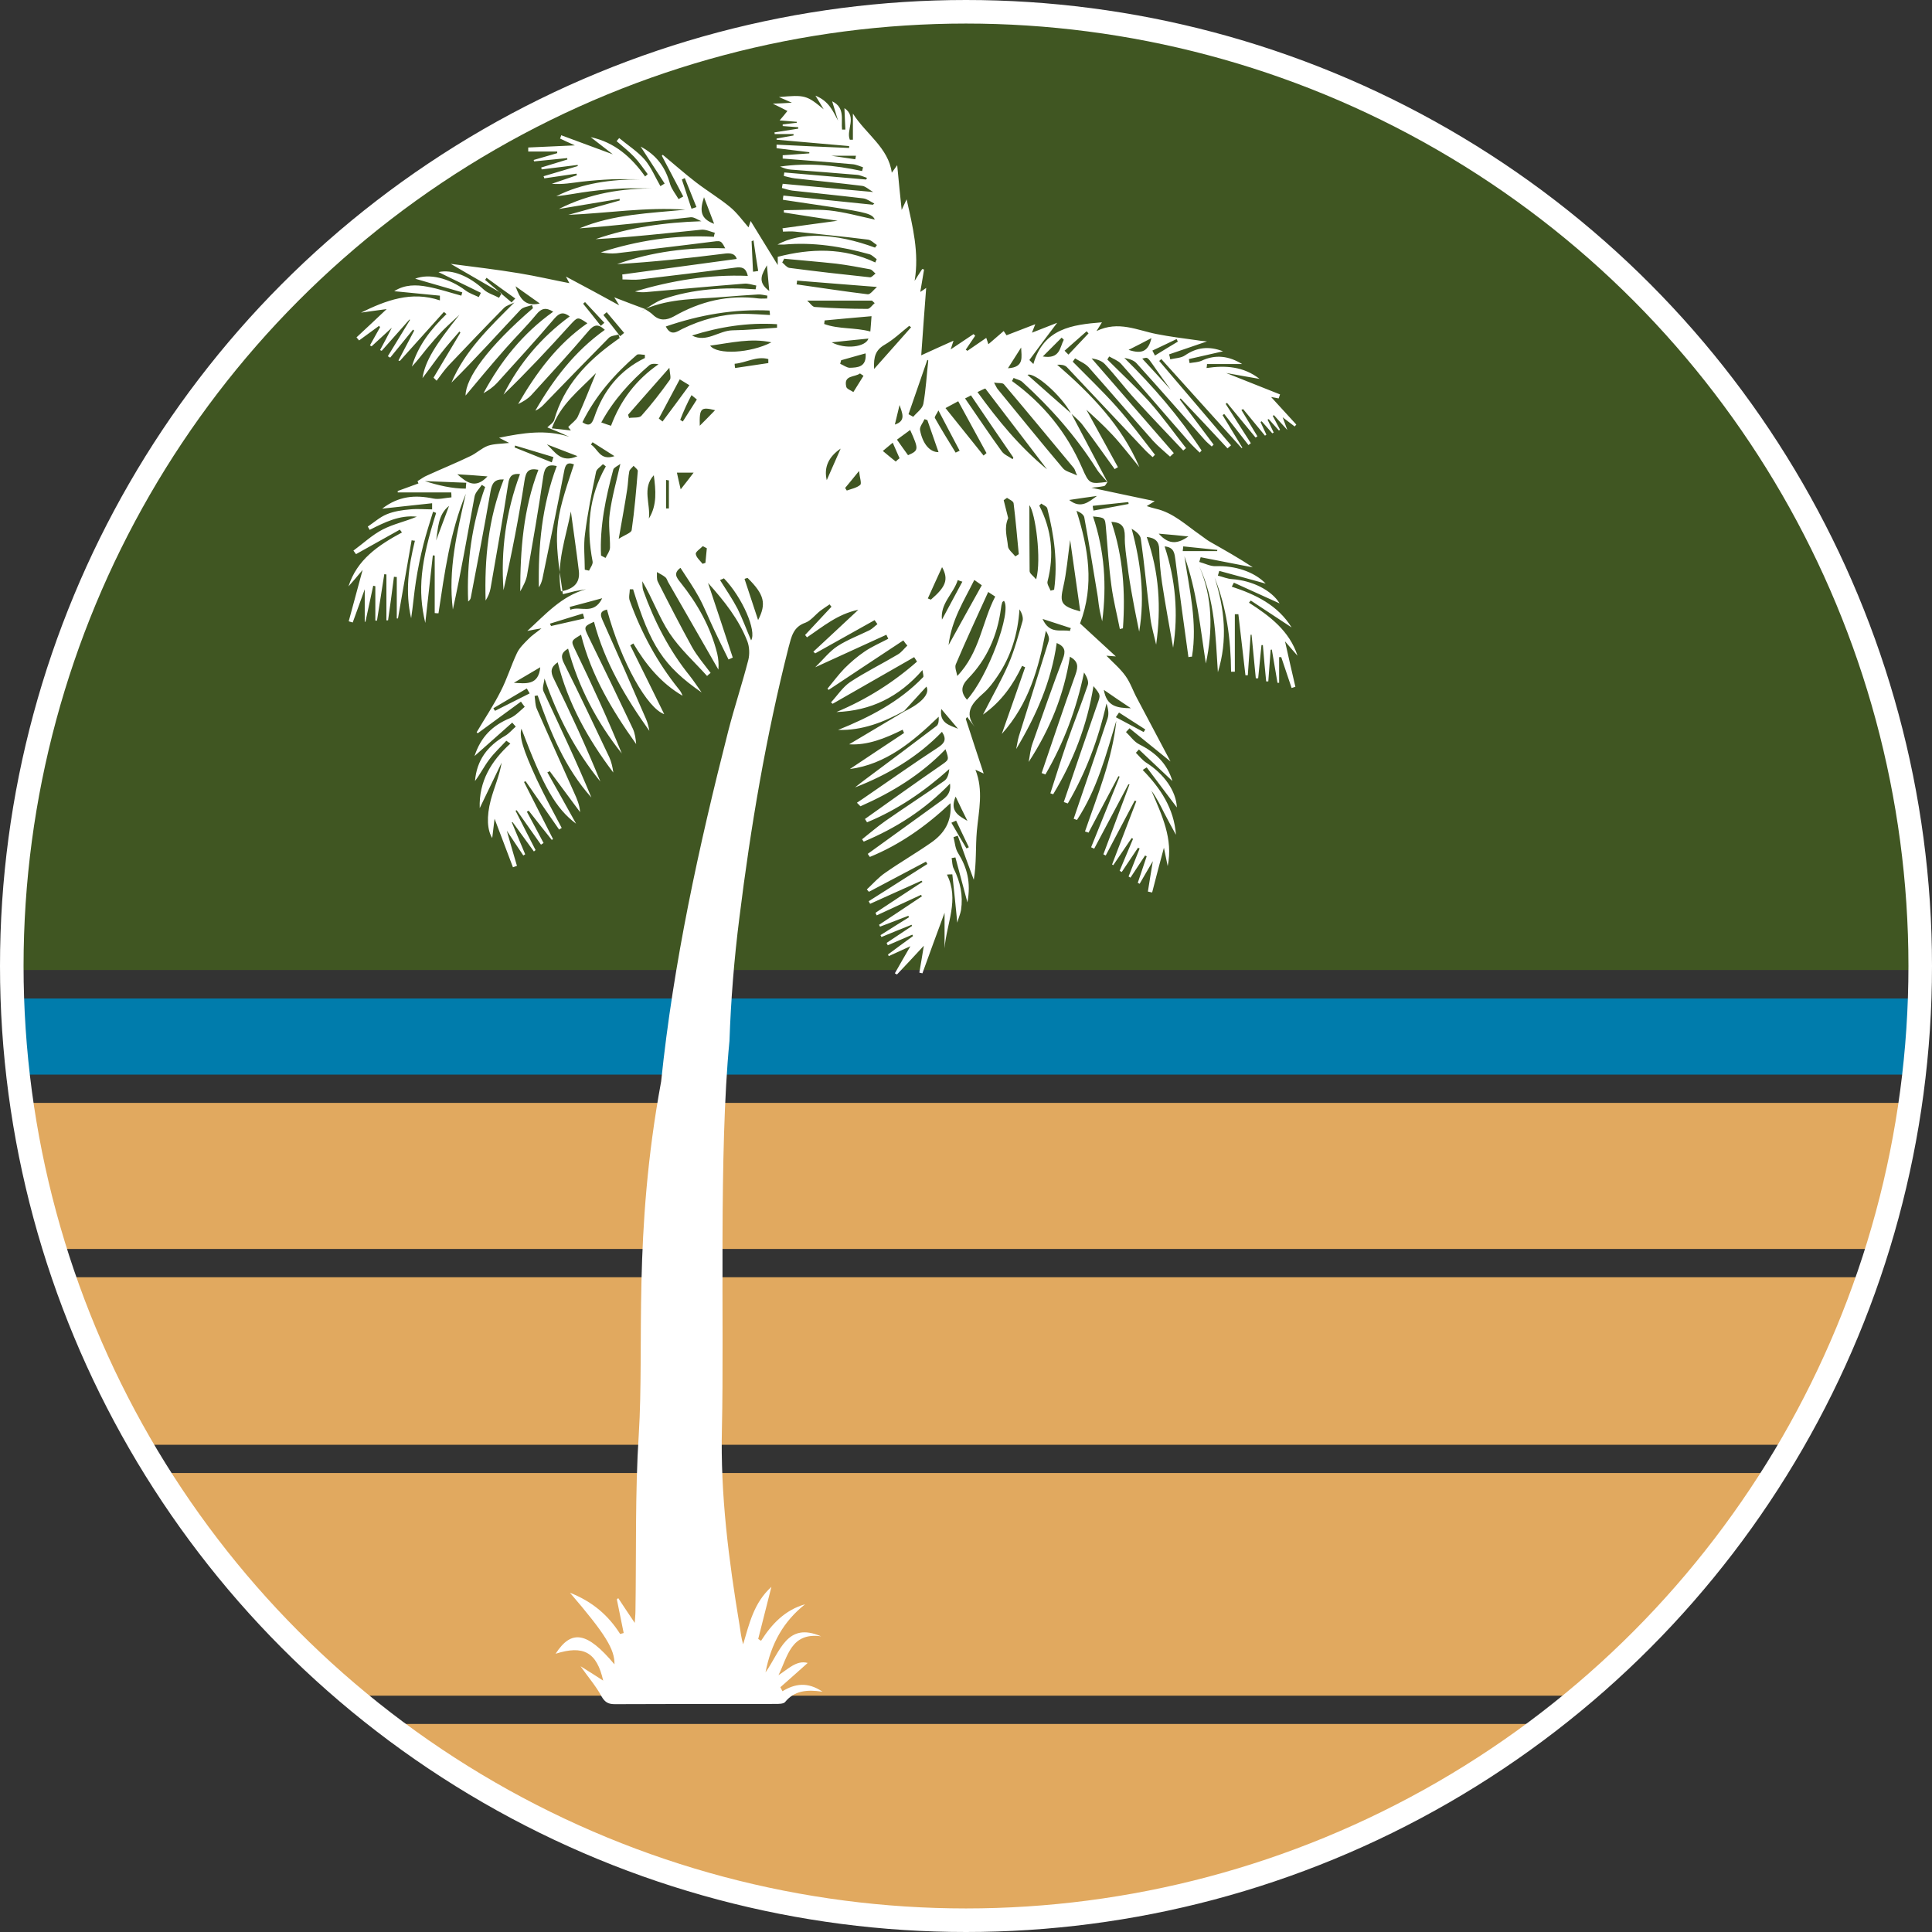<?xml version="1.0" encoding="UTF-8"?>
<svg id="Livello_2" data-name="Livello 2" xmlns="http://www.w3.org/2000/svg" viewBox="0 0 82 82">
  <rect x="0" y="0" width="82" height="82" fill="#333333" stroke="none"/>
  <defs>
    <style>
      .cls-1 {
        fill: none;
        stroke: #fff;
      }

      .cls-2 {
        fill: #405622;
      }

      .cls-2, .cls-3, .cls-4, .cls-5 {
        stroke-width: 0px;
      }

      .cls-3 {
        fill: #e1a95f;
      }

      .cls-4 {
        fill: #fff;
      }

      .cls-5 {
        fill: #007cac;
      }
    </style>
  </defs>
  <g id="Livello_1-2" data-name="Livello 1">
    <g>
      <g>
        <path class="cls-5" d="M1.21,45.61h79.87c.12-1.06.2-2.14.24-3.23H.97c.04,1.09.12,2.17.24,3.23Z"/>
        <path class="cls-3" d="M75.1,62.52H7.19c2.27,3.57,5.08,6.76,8.33,9.45h51.25c3.25-2.69,6.06-5.88,8.33-9.45Z"/>
        <path class="cls-3" d="M79.51,53.01c.63-2,1.1-4.08,1.41-6.2H1.36c.31,2.13.78,4.2,1.41,6.2h76.74Z"/>
        <path class="cls-2" d="M81.34,41.17c0-.06,0-.11,0-.17C81.34,18.8,63.34.8,41.14.8S.95,18.8.95,41c0,.06,0,.11,0,.17h80.39Z"/>
        <path class="cls-3" d="M75.83,61.32c1.32-2.24,2.42-4.62,3.29-7.11H3.17c.87,2.49,1.97,4.87,3.29,7.11h69.37Z"/>
        <path class="cls-3" d="M17.04,73.17c6.72,5.04,15.06,8.02,24.1,8.02s17.39-2.99,24.1-8.02H17.04Z"/>
      </g>
      <path class="cls-4" d="M27.2,13.23c.32-.18.62-.42.96-.54,1.27-.43,2.58-.51,3.91-.41l.03-.16c-.17-.03-.35-.1-.52-.08-1.4.11-2.79.24-4.19.36-.14.01-.29,0-.44-.03,1.55-.46,3.14-.73,4.79-.66-.08-.35-.25-.39-.54-.35-1.34.18-2.68.34-4.03.5-.25.03-.5,0-.75,0,0-.07,0-.14-.01-.21,1.62-.22,3.24-.44,4.86-.66-.06-.21-.24-.27-.56-.22-1.5.19-3.01.35-4.52.44,1.49-.53,3.02-.72,4.59-.67-.18-.35-.18-.33-.64-.27-1.33.17-2.65.32-3.98.48-.22.02-.44,0-.66-.04,1.56-.5,3.16-.75,4.8-.66.01-.06.02-.11.04-.17-.19-.05-.39-.15-.58-.13-1.49.15-2.98.32-4.48.4,1.44-.5,2.92-.71,4.49-.76-.15-.06-.31-.18-.45-.17-1.57.17-3.14.36-4.72.47,1.44-.6,2.97-.64,4.49-.79-1.67-.12-3.31.15-4.97.22.73-.2,1.46-.41,2.18-.61,0-.02,0-.05,0-.07-.86.14-1.72.29-2.58.43,1.3-.66,2.69-.89,4.13-.87-.46,0-.93-.02-1.39,0-.47.02-.94.06-1.41.12-.48.06-.96.16-1.44.21,1.12-.57,2.32-.71,3.56-.72-.4,0-.8-.01-1.2,0-.42.02-.85.05-1.27.1-.42.05-.83.13-1.28.09.35-.12.71-.24,1.06-.36,0-.02,0-.04-.01-.07-.46.07-.91.13-1.37.2,0-.03-.02-.06-.03-.09.48-.14.97-.29,1.45-.43,0-.02,0-.03,0-.05-.51.06-1.02.13-1.53.19,0-.03-.02-.06-.02-.08.37-.11.74-.23,1.11-.34,0-.02,0-.04-.01-.06-.47.05-.93.09-1.4.14l-.02-.06c.33-.1.67-.19,1-.29,0-.02,0-.04,0-.07h-1.23v-.17c.63-.03,1.26-.06,1.98-.09-.25-.11-.44-.2-.63-.29.02-.05.04-.09.05-.14.72.27,1.44.53,2.19.81-.32-.25-.63-.49-.94-.73,1.02.22,1.73.85,2.31,1.67.04-.03.08-.07.11-.1-.19-.25-.36-.51-.58-.74-.23-.24-.49-.44-.74-.66.04-.04.07-.09.11-.13.36.3.77.56,1.08.91.28.33.45.75.67,1.13l.18-.11c-.32-.49-.64-.99-1.02-1.57.71.38,1.06.91,1.25,1.59.07.23.24.43.36.64.07-.04.13-.07.2-.11-.3-.58-.61-1.15-.91-1.73l.04-.04c.47.39.92.79,1.4,1.16.48.37,1,.68,1.46,1.06.29.24.52.56.78.86.02-.05.05-.14.09-.27.38.62.75,1.22,1.15,1.87v-.35c1.4-.36,2.79-.4,4.14.24l.06-.14c-.1-.07-.2-.18-.31-.21-1.19-.33-2.39-.52-3.62-.41-.08,0-.16,0-.28,0,.97-.54,2.46-.49,4.14.13.03-.04.05-.07.08-.11-.13-.08-.24-.21-.38-.23-1.03-.13-2.07-.23-3.1-.34-.17-.02-.34,0-.51,0,0-.05-.01-.1-.02-.14.74-.1,1.49-.21,2.34-.32-.82-.12-1.55-.24-2.28-.35,0-.03,0-.06,0-.1.64,0,1.28-.05,1.92.01.65.07,1.29.25,1.94.39-.11-.24-.31-.3-1.88-.54-.67-.1-1.35-.2-2.02-.3,0-.06.01-.12.02-.18l3.8.39s.04-.04.06-.05c-.16-.08-.31-.2-.47-.22-1-.12-2.01-.22-3.01-.33-.15-.02-.29-.07-.44-.11,0-.06.02-.12.03-.18,1.24.11,2.47.23,3.84.35-.19-.11-.32-.24-.46-.26-.95-.12-1.91-.21-2.87-.32-.16-.02-.31-.07-.46-.1,0-.05.01-.1.02-.15,1.16.1,2.32.2,3.47.3.01-.02.03-.05.04-.07-.15-.05-.29-.12-.44-.13-.93-.08-1.85-.15-2.78-.22-.16-.01-.31-.06-.47-.13,1.17-.17,2.33-.06,3.48.19.01-.05.03-.1.04-.16-.15-.05-.3-.12-.45-.13-.99-.09-1.97-.16-2.96-.24,0-.05,0-.09,0-.14.38-.03.75-.05,1.13-.08,0-.02,0-.03,0-.05l-1.39-.17s0-.1,0-.15c1.03.05,2.05.1,3.08.14,0-.03,0-.05,0-.08-1.03-.09-2.05-.18-3.08-.27,0-.02,0-.03,0-.05.24-.04.48-.09.72-.13,0-.02,0-.04,0-.06h-.8s0-.05-.01-.07l1.01-.16s0-.04,0-.06l-.66-.05s0-.04,0-.07c.2-.02.4-.05.6-.07,0-.01,0-.02,0-.04-.24-.02-.49-.04-.73-.06.12-.14.24-.28.33-.4-.15-.08-.35-.18-.62-.31.28-.01.49-.02.81-.04-.23-.1-.35-.16-.55-.24,1.1-.1,1.18-.08,1.9.52-.14-.23-.21-.36-.35-.58.57.23.74.65.96,1.06-.08-.26-.16-.53-.25-.82.56.27.37.78.42,1.2.05,0,.09,0,.14,0-.01-.29-.03-.58-.04-.91.55.37.06.93.23,1.34h.13v-1.11c.55.87,1.51,1.45,1.65,2.51.02-.03.08-.11.23-.32.07.74.13,1.35.19,1.9.04-.09.12-.25.21-.45.26,1.16.54,2.27.34,3.46.11-.17.21-.34.32-.5.03,0,.05.01.08.02-.05.3-.1.61-.16.95.09-.06.17-.11.25-.17-.07.93-.14,1.83-.21,2.86.48-.22.92-.42,1.37-.62-.03.09-.07.22-.12.37.34-.23.66-.44.97-.65.02.02.05.05.07.07-.13.2-.27.39-.4.59.02.02.05.03.07.05.26-.18.52-.36.8-.55.03.08.05.15.09.27.22-.19.42-.36.65-.56.04.06.09.13.12.18.39-.15.76-.29,1.22-.47-.06.16-.09.23-.14.36.38-.15.71-.28,1.07-.42-.41.54-.8,1.06-1.18,1.58.06.06.11.11.17.17.43-1.51,1.65-1.67,2.91-1.77-.05.09-.12.19-.23.37.93-.45,1.73-.03,2.56.13.56.11,1.13.18,1.7.26.1.02.21.03.43.05-.62.21-1.11.38-1.61.55.02.07.04.14.05.21.21-.05.46-.05.63-.17.5-.34,1.01-.4,1.61-.17-.52.12-.98.22-1.45.33.01.06.02.12.03.17.17-.03.35-.03.51-.1.6-.28,1.16-.2,1.72.14h-1.49c0,.06-.01.11-.02.17.8-.12,1.57-.07,2.25.46-.47-.08-.93-.16-1.42-.25.78.31,1.54.61,2.29.91-.02.06-.04.11-.06.17-.08-.02-.16-.03-.32-.06.38.42.73.8,1.07,1.17l-.07.08c-.14-.11-.29-.22-.51-.39.07.19.11.3.2.54-.24-.26-.41-.45-.57-.63l-.05.03c.1.2.21.39.31.59-.02.01-.03.02-.05.03-.14-.16-.29-.32-.43-.48-.02,0-.03.01-.05.02l.26.55s-.04.02-.06.03l-.45-.51s-.03.02-.05.03c.08.18.17.36.25.54-.02.01-.04.03-.06.04-.31-.38-.62-.75-.93-1.13-.02.01-.05.03-.07.04.23.37.45.75.68,1.12-.03.02-.05.03-.08.05-.4-.49-.81-.98-1.21-1.47-.02.01-.04.03-.06.04.36.56.71,1.11,1.07,1.67-.03.03-.07.05-.1.08-.34-.44-.69-.88-1.03-1.32-.02.02-.05.03-.07.05.28.46.56.92.84,1.38-.01,0-.02.02-.03.02l-3.41-3.78s-.06.05-.09.08c1.02,1.19,2.03,2.39,3.05,3.58-.05.04-.1.09-.15.13-.66-.71-1.32-1.42-1.99-2.12-.01.01-.03.03-.04.04.48.64.96,1.28,1.44,1.92-.03.03-.05.05-.08.08-.1-.09-.2-.17-.29-.27-.96-1.08-1.92-2.18-2.89-3.25-.12-.14-.32-.2-.53-.24,1.23,1.21,2.34,2.5,3.28,3.93l-.08.09c-.16-.16-.33-.31-.48-.49-.96-1.09-1.9-2.2-2.86-3.28-.13-.14-.33-.21-.5-.31-.03.04-.06.09-.08.13.6.6,1.22,1.17,1.78,1.79.56.63,1.04,1.31,1.56,1.97-.04.03-.08.07-.12.1-.68-.72-1.36-1.43-2.02-2.15-.45-.49-.85-1.03-1.31-1.52-.14-.15-.37-.21-.56-.24,1.16,1.34,2.33,2.68,3.49,4.02-.05.05-.11.1-.16.15-.24-.22-.5-.43-.72-.67-.92-1.04-1.82-2.09-2.74-3.13-.15-.16-.38-.25-.57-.37-.03.05-.07.09-.1.14.62.63,1.26,1.24,1.85,1.9.58.65,1.1,1.36,1.64,2.05-.03.03-.06.07-.1.1-.12-.11-.24-.21-.35-.33-1.1-1.16-2.19-2.33-3.29-3.49-.09-.09-.25-.11-.41-.1,1.44,1.25,2.74,2.58,3.49,4.35-.38-.46-.74-.94-1.15-1.38-.4-.43-.85-.83-1.1-1.06.37.67.85,1.55,1.34,2.44-.05.03-.1.05-.14.08-.45-.62-.89-1.25-1.35-1.86-.14-.19-.33-.34-.5-.5-.43-.79-1.56-1.77-1.85-1.64.61.54,1.23,1.09,1.86,1.64.51.97,1.03,1.95,1.54,2.92-.17-.2-.36-.38-.49-.6-.87-1.37-1.93-2.57-3.13-3.66-.1-.09-.25-.11-.37-.17-.02.04-.04.09-.07.13,1.33.96,2.32,2.18,2.97,3.67.31.71.32.71,1.09.61-.05.06-.09.17-.15.18-.19.04-.38.05-.54.07.87.19,1.75.37,2.69.57-.13.08-.21.13-.34.21.15.05.26.08.38.11.75.17,1.29.7,1.9,1.12.13.09.26.2.4.28.61.35,1.23.69,1.82,1.09-.74-.14-1.47-.29-2.21-.43-.02.07-.04.14-.06.2.23.06.47.19.7.18.81-.03,1.63.23,2.12.74-.67-.19-1.32-.36-1.97-.54-.02.07-.04.13-.06.2.2.05.41.14.61.15.85.06,1.67.47,2.01,1.03-.63-.29-1.29-.58-1.94-.88-.03.06-.06.12-.09.17,1.01.33,1.95.78,2.54,1.73-.58-.38-1.15-.76-1.73-1.14-.03.03-.06.06-.08.09.89.57,1.72,1.2,2.06,2.25-.18-.2-.35-.4-.53-.61.15.66.29,1.3.44,1.93-.05.02-.11.03-.16.05-.15-.44-.29-.87-.44-1.31-.03,0-.06,0-.09,0v1.09s-.04,0-.07,0c-.08-.47-.16-.94-.24-1.41-.02,0-.03,0-.05.01-.03.45-.07.89-.1,1.34-.03,0-.06,0-.09,0-.05-.51-.1-1.03-.14-1.54-.02,0-.04,0-.06,0l-.14,1.41s-.07,0-.1,0c-.06-.62-.12-1.23-.18-1.85-.01,0-.03,0-.04,0-.04.57-.08,1.15-.12,1.72-.03,0-.06,0-.1,0-.1-.86-.2-1.72-.3-2.59-.05,0-.1,0-.15,0v2.44c-.05,0-.11,0-.16,0-.01-1.38-.19-2.72-.7-4,.43,1.33.56,2.66.14,4.02-.1-1.53-.12-3.07-.79-4.49.57,1.33.58,2.71.28,4.12-.24-1.53-.38-3.08-.91-4.55.21,1.42.56,2.82.32,4.26-.05,0-.1.01-.15.02-.19-1.37-.38-2.74-.55-4.11-.04-.29-.05-.55-.46-.59.46,1.41.59,2.83.36,4.3-.16-.92-.33-1.83-.47-2.75-.07-.47-.11-.94-.12-1.41,0-.34-.16-.5-.53-.54.53,1.49.62,3.01.4,4.57-.08-.36-.19-.72-.24-1.09-.15-1.13-.25-2.27-.41-3.4-.02-.17-.21-.32-.39-.43.39,1.45.57,2.88.32,4.37-.09-.46-.19-.92-.27-1.38-.09-.48-.17-.96-.23-1.45-.05-.4-.12-.81-.11-1.22,0-.39-.12-.59-.57-.61.5,1.48.6,2.99.49,4.52-.04,0-.09.02-.13.03-.12-.62-.28-1.23-.36-1.85-.11-.81-.16-1.62-.23-2.43-.04-.45-.03-.45-.55-.5.49,1.45.59,2.93.39,4.45-.04-.18-.09-.36-.12-.55-.04-.21-.05-.42-.09-.63-.18-1.08-.35-2.15-.55-3.23-.02-.12-.18-.22-.33-.28.5,1.59.77,3.15.15,4.78.46.42.97.89,1.52,1.4-.16-.01-.28-.02-.4-.03.28.29.59.55.81.86.21.29.32.64.49.95.46.87.92,1.73,1.42,2.68-.62-.5-1.18-.96-1.74-1.41l-.15.16c.19.18.34.41.56.52.68.34,1.19.81,1.41,1.56-.47-.45-.95-.89-1.42-1.34-.04.05-.09.09-.13.14.14.14.27.31.44.42.76.48,1.27,1.21,1.3,1.9-.41-.55-.85-1.12-1.28-1.7-.06.04-.12.07-.17.11.75.77,1.33,1.63,1.41,2.75-.17-.31-.34-.62-.5-.93-.16-.32-.32-.64-.54-.94.44,1.03.93,2.04.69,3.2-.05-.25-.1-.5-.16-.78-.18.66-.34,1.28-.5,1.9-.06-.01-.12-.03-.18-.04.06-.4.13-.8.21-1.29-.22.37-.39.67-.56.96-.03-.01-.05-.03-.08-.04.13-.38.25-.75.38-1.13-.02,0-.04-.02-.07-.03-.21.31-.41.63-.62.94-.03-.02-.05-.03-.08-.05.16-.4.31-.79.47-1.19-.02,0-.04-.02-.07-.03-.23.34-.46.69-.69,1.03l-.09-.05c.19-.45.38-.91.57-1.36-.02-.01-.04-.02-.06-.03-.26.38-.52.77-.78,1.15-.02-.01-.04-.02-.05-.03.34-.9.69-1.79,1.03-2.69-.02,0-.04-.01-.07-.02-.41.78-.82,1.56-1.23,2.33-.03-.02-.07-.03-.1-.05.37-.99.74-1.98,1.11-2.97-.02,0-.03,0-.05,0l-1.45,2.73s-.09-.04-.13-.06c.4-1,.81-2,1.21-3-.02,0-.03-.01-.05-.02l-1.27,2.4s-.1-.04-.15-.05c.53-1.55,1.16-3.06,1.33-4.7-.44,1.46-.82,2.92-1.67,4.21-.05-.02-.1-.03-.14-.05.48-1.42.97-2.83,1.44-4.26.06-.19.03-.41-.05-.63-.34,1.51-.87,2.92-1.64,4.24-.06-.02-.11-.04-.17-.06.47-1.38.94-2.77,1.42-4.14.14-.4.16-.39-.16-.78-.27,1.67-.86,3.18-1.71,4.59-.04-.01-.08-.03-.12-.04.23-.71.45-1.42.69-2.12.29-.83.62-1.65.9-2.48.05-.15-.05-.36-.16-.53-.32,1.55-.86,2.99-1.64,4.33-.05-.02-.11-.04-.16-.06.48-1.4.94-2.8,1.44-4.19.12-.34.11-.55-.24-.75-.25,1.62-.85,3.09-1.75,4.47.05-.26.07-.53.16-.78.42-1.2.84-2.4,1.29-3.59.12-.32.11-.52-.26-.68-.23,1.64-.88,3.1-1.72,4.5.04-.18.06-.36.11-.53.42-1.35.85-2.7,1.27-4.06.04-.13-.03-.28-.12-.43-.31,1.59-.72,3.1-1.87,4.38.35-.99.67-1.91.99-2.83-.04-.02-.09-.04-.13-.06-.38.8-.87,1.51-1.66,2.07.39-.77.78-1.45,1.09-2.16.25-.58.41-1.2.59-1.81.04-.15-.03-.34-.13-.5-.07,1.05-.36,2-.94,2.85-.17.25-.36.51-.59.71-.45.4-.85.8-.37,1.43-.11-.14-.22-.28-.32-.42-.02.03-.04.05-.06.08.24.74.48,1.48.76,2.32-.16-.07-.23-.11-.35-.16.35.88.14,1.74.06,2.6-.06.68-.01,1.37-.13,2.07-.23-.62-.46-1.25-.68-1.87-.06.02-.12.04-.18.06.06.23.07.48.19.67.38.61.56,1.24.4,2.1-.19-.72-.35-1.31-.51-1.91-.05.01-.11.02-.16.03.03.15.02.32.09.45.28.56.4,1.14.31,1.75-.03.17-.1.32-.16.54-.07-.73-.14-1.39-.21-2.05-.08,0-.16,0-.23.01.54,1.06-.02,2.08-.1,3.13v-1.51c-.35.95-.65,1.76-.94,2.57-.04-.01-.09-.02-.13-.03.06-.37.13-.74.19-1.14-.38.41-.76.82-1.14,1.22-.03-.02-.06-.03-.09-.05.21-.37.42-.74.66-1.15-.33.15-.62.28-.92.42-.01-.02-.02-.05-.03-.07.35-.26.7-.52,1.06-.78,0-.02-.02-.04-.03-.06-.35.15-.69.3-1.04.45-.02-.03-.03-.07-.05-.1.36-.24.72-.48,1.08-.72l-.02-.05c-.43.17-.85.34-1.28.52-.01-.03-.03-.06-.04-.08.4-.25.8-.51,1.21-.76,0-.02-.02-.04-.03-.06-.4.15-.8.31-1.2.46-.01-.03-.03-.05-.04-.08.61-.4,1.22-.81,1.82-1.21l-.04-.06c-.63.29-1.25.58-1.88.87-.02-.04-.04-.07-.05-.11.66-.44,1.32-.87,1.99-1.31-.01-.02-.02-.03-.04-.05-.73.33-1.46.65-2.18.98-.02-.04-.04-.07-.06-.11.83-.53,1.66-1.05,2.49-1.58-.02-.03-.04-.07-.06-.1-.81.43-1.61.85-2.42,1.28-.03-.03-.06-.07-.09-.1.26-.24.5-.52.8-.72.63-.44,1.29-.82,1.92-1.26.55-.38.9-.89.83-1.68-1.04.98-2.15,1.76-3.42,2.28-.03-.04-.06-.08-.09-.13,1-.72,1.99-1.44,2.99-2.16.26-.19.56-.35.5-.82-1.07,1.11-2.3,1.89-3.66,2.46-.02-.03-.05-.06-.07-.1.33-.26.64-.53.98-.77.83-.58,1.68-1.13,2.51-1.71.14-.1.19-.3.21-.5-1.06.95-2.2,1.73-3.49,2.26-.03-.05-.06-.09-.09-.14,1.07-.76,2.14-1.53,3.23-2.28.34-.24.35-.22.19-.68-1.04,1.08-2.27,1.83-3.61,2.42-.05-.05-.1-.1-.15-.15.17-.11.34-.23.5-.34.98-.67,1.95-1.36,2.95-2.01.27-.18.37-.34.16-.66-1.04,1.08-2.3,1.82-3.69,2.36.15-.12.3-.24.45-.35,1.01-.75,2.01-1.5,3.01-2.26.09-.07.1-.24.09-.39-1.11,1.07-2.25,2.02-3.77,2.22.74-.5,1.52-1.01,2.3-1.53-.02-.05-.04-.09-.06-.14-.74.37-1.5.67-2.27.62.76-.45,1.56-.93,2.35-1.4.73-.35,1.09-.75.93-1.05-.31.34-.63.69-.94,1.03-.87.48-1.78.84-2.81.81,1.34-.54,2.6-1.19,3.61-2.24.03-.03,0-.12-.03-.3-1,1.15-2.2,1.73-3.65,1.78,1.27-.53,2.41-1.25,3.42-2.14-.04-.06-.08-.13-.12-.19-1.15.66-2.31,1.32-3.46,1.98-.02-.02-.05-.04-.07-.06.27-.29.49-.64.81-.86.65-.43,1.35-.77,2.02-1.17.16-.09.27-.25.41-.38-.06-.07-.12-.14-.17-.22-1.06.7-2.12,1.4-3.17,2.1-.02-.02-.03-.03-.05-.05.24-.29.46-.59.72-.86.26-.26.55-.51.86-.72.31-.21.66-.36,1-.54-.03-.06-.05-.11-.08-.17-.97.44-1.94.89-3.02,1.38.35-.34.61-.68.95-.9.42-.27.9-.45,1.35-.67.12-.06.22-.17.34-.26-.04-.06-.08-.11-.12-.17-.84.47-1.68.94-2.52,1.41-.03-.02-.05-.05-.08-.07.62-.58,1.24-1.15,1.91-1.78-.88.18-1.51.72-2.18,1.17-.03-.03-.05-.07-.08-.1.37-.4.75-.8,1.12-1.2-.03-.03-.05-.06-.08-.1-.13.09-.27.18-.39.27-.22.17-.4.42-.64.51-.52.18-.59.6-.71,1.04-.96,3.78-1.61,7.62-2.09,11.49-.22,1.73-.36,3.48-.42,5.22-.46,4.7-.22,12.14-.32,16.44-.07,2.82.29,5.6.75,8.37.04.27.07.53.15.8.26-.87.45-1.76,1.2-2.44-.2.78-.38,1.49-.56,2.21.04.03.08.05.12.08.46-.72,1.02-1.31,1.87-1.55-.91.72-1.44,1.65-1.68,2.89.63-.89.9-2.16,2.36-1.53-1.28-.18-1.42.86-1.81,1.65.41-.26.77-.65,1.24-.52-.37.33-.76.68-1.16,1.03.03.06.06.11.09.17.53-.32,1.06-.41,1.7.02-.68-.1-1.2-.04-1.59.44-.07.08-.27.08-.41.08-2.27,0-4.54,0-6.81.01-.27,0-.42-.07-.57-.33-.23-.43-.56-.81-.89-1.28.35.22.66.41.96.61-.27-1.2-.83-1.52-2.02-1.14.68-1.05,1.34-.93,2.5.45.01-.64-.38-1.28-1.89-3.04.96.38,1.63.96,2.13,1.75.05-.01.1-.03.15-.04-.1-.48-.19-.95-.29-1.43l.06-.05c.22.33.44.67.7,1.05.01-.19.03-.35.03-.5.04-2.5-.02-5,.14-7.49.24-3.82-.25-8.49.95-14.99.52-5.04,1.6-9.98,2.85-14.88.26-1.01.59-2,.85-3.01.06-.24.05-.55-.04-.79-.36-.93-.97-1.7-1.67-2.48.37,1.1.71,2.14,1.05,3.17-.06.03-.12.05-.18.08-.21-.43-.42-.85-.62-1.28-.22-.46-.4-.93-.64-1.37-.23-.42-.51-.82-.78-1.24-.31.23-.17.41,0,.62.72.9,1.28,1.89,1.56,3.02.05.22.07.44.05.68-.71-1.24-1.42-2.47-2.13-3.71-.04-.07-.06-.16-.12-.21-.11-.09-.24-.15-.36-.22.01.14-.02.29.04.41.47.93.95,1.86,1.45,2.77.22.39.52.74.79,1.1-.05.04-.1.08-.15.13-.54-.6-1.15-1.15-1.59-1.81-.45-.68-.72-1.47-1.16-2.21.01.13,0,.27.04.39.47,1.31,1.1,2.54,1.98,3.63.15.19.28.39.5.7-1.62-1.12-2.18-2-2.91-4.38-.05,0-.09,0-.14,0,0,.16-.06.34,0,.49.49,1.36,1.17,2.62,2.08,3.75.07.08.12.17.16.28-.91-.53-1.56-1.32-2.09-2.22-.04.03-.09.05-.13.08.5,1.01,1,2.02,1.44,2.92-.7-.24-1.81-2.15-2.43-4.44-.33.08-.28.25-.17.49.62,1.38,1.23,2.77,1.83,4.16.07.16.11.33.14.5-1.02-1.43-1.9-2.92-2.35-4.63-.44.2-.43.22-.24.62.64,1.3,1.27,2.61,1.89,3.92.09.2.12.42.14.65-1.02-1.43-1.91-2.92-2.34-4.64-.45.27-.43.26-.23.68.69,1.43,1.36,2.88,1.96,4.36-1.05-1.32-1.83-2.79-2.28-4.45-.31.18-.31.36-.16.65.66,1.31,1.28,2.64,1.91,3.96.09.2.14.42.17.65-1.07-1.41-1.92-2.93-2.36-4.68-.3.21-.32.4-.16.71.7,1.43,1.37,2.87,1.97,4.35-1.05-1.29-1.81-2.74-2.37-4.37-.02.19-.11.41-.04.55.69,1.49,1.4,2.97,2.03,4.5-1.12-1.25-1.74-2.77-2.28-4.33-.04,0-.09.01-.13.02.03.18.02.37.09.54.52,1.19,1.06,2.38,1.59,3.57.12.26.23.52.25.82-.43-.58-.86-1.16-1.29-1.74-.03.02-.06.04-.1.05.4.71.8,1.42,1.22,2.18-.86-.64-1.39-1.57-2.32-4.03-.1.32.06.87.65,2.15.33.7.7,1.38,1.06,2.06-.04.02-.07.05-.11.07-.47-.68-.95-1.37-1.42-2.05-.02,0-.05.02-.07.03.41.81.82,1.61,1.23,2.42l-.05.04c-.33-.41-.66-.83-.98-1.24-.03.01-.05.03-.08.04.24.44.47.88.71,1.33-.04.02-.07.05-.11.07-.34-.49-.69-.97-1.03-1.46-.02,0-.04.02-.05.02.28.56.57,1.12.85,1.67-.02.02-.05.04-.07.06-.3-.41-.6-.83-.9-1.24-.01,0-.03,0-.04,0,.19.45.38.9.57,1.36-.03.02-.05.03-.08.05-.21-.31-.42-.63-.7-1.05.16.58.3,1.04.43,1.49-.06.02-.11.04-.17.06-.25-.67-.51-1.34-.78-2.06-.03.28-.07.55-.1.82-.21-.34-.25-.89-.06-1.62.14-.52.37-1.03.46-1.58-.31.64-.62,1.29-.93,1.93-.04-1.14.49-2,1.3-2.74-.06-.04-.11-.08-.17-.12-.24.26-.51.51-.72.79-.22.29-.39.63-.61.92.07-.88.53-1.49,1.28-1.92.17-.1.3-.26.45-.39-.05-.06-.1-.11-.15-.17-.51.45-1.02.91-1.6,1.42.27-.83.78-1.31,1.51-1.61.23-.1.42-.31.62-.48-.05-.07-.11-.14-.16-.22l-1.83,1.34s-.04-.02-.05-.04c.34-.58.72-1.14,1.02-1.74.27-.52.44-1.09.69-1.62.11-.23.31-.42.49-.6.14-.15.32-.26.55-.45-.25.04-.4.07-.6.11.78-.71,1.45-1.48,2.49-1.77-.15.03-.31.05-.46.08-.17.04-.35.09-.52.13-.4-2.67-.38-2.99.47-5.51-.31-.12-.37.04-.42.31-.29,1.52-.61,3.04-.92,4.55-.03.12-.07.24-.15.36-.03-1.75.13-3.47.76-5.15-.39-.09-.51.05-.57.43-.2,1.4-.45,2.8-.69,4.2-.04.24-.17.47-.29.69,0-1.76.13-3.49.77-5.16-.41-.08-.53.06-.59.47-.24,1.56-.54,3.1-.89,4.64-.12-1.68.1-3.32.7-4.93-.32-.03-.45.07-.5.41-.23,1.48-.49,2.96-.75,4.44-.03.18-.11.36-.21.52-.05-1.76.11-3.47.77-5.14-.38-.02-.5.15-.56.5-.26,1.51-.55,3.01-.84,4.52-.01.06-.05.11-.11.16-.07-1.67.16-3.29.72-4.86-.05-.03-.09-.06-.14-.09-.11.17-.28.32-.31.5-.3,1.6-.57,3.2-.92,4.79-.21-1.69.18-3.29.55-4.91-.67,1.62-.9,3.35-1.16,5.07-.05,0-.11,0-.16-.01v-2.44s-.05,0-.08-.01c-.1.93-.21,1.86-.32,2.87-.33-1.39-.2-2.57.46-4.67-.04-.02-.09-.03-.13-.05-.14.46-.29.92-.41,1.39-.13.52-.24,1.05-.32,1.58-.08.51-.12,1.03-.2,1.55-.26-1.11-.11-2.2.16-3.29-.05,0-.1-.01-.14-.02-.19,1.11-.39,2.21-.58,3.32-.02,0-.03,0-.05,0v-1.76s-.08,0-.12-.01c-.08.62-.16,1.24-.25,1.85-.02,0-.05,0-.07,0v-1.95s-.06,0-.09-.01c-.1.66-.21,1.31-.31,1.97h-.07v-1.46s-.06-.01-.09-.02c-.11.51-.22,1.02-.33,1.53-.01,0-.02,0-.03,0v-1.38c-.18.51-.35.96-.51,1.41-.06-.02-.12-.03-.17-.05.19-.71.39-1.43.59-2.18-.21.25-.4.48-.6.7.36-1.14,1.27-1.75,2.27-2.29-.03-.04-.06-.08-.09-.12-.62.35-1.24.69-1.86,1.04-.04-.05-.07-.1-.11-.15.41-.3.8-.67,1.25-.9.45-.23.97-.34,1.44-.54-.73-.08-1.37.24-2,.56-.03-.05-.05-.09-.08-.14.27-.18.51-.4.8-.52.31-.13.66-.18,1-.21.31-.03.62,0,.93,0v-.26c-.69.07-1.36.15-2.12.23.7-.54,1.4-.59,2.17-.43.24.05.51-.03.77-.05,0-.07,0-.14-.01-.21h-2.27s0-.04,0-.06c.38-.14.76-.28,1.15-.42.57.18,1.15.32,1.74.32,0-.08.01-.16.02-.25-.59-.02-1.17-.05-1.76-.07l-.27.1s-.03-.07-.04-.1c.14-.08.26-.18.41-.24.61-.28,1.23-.53,1.83-.82.26-.12.48-.34.75-.44.27-.09.57-.08.9-.12-.15-.08-.27-.14-.43-.22,1.03-.21,1.99-.36,2.98-.04-.16-.07-.32-.15-.47-.21-.16-.07-.33-.13-.46-.19.11-.11.25-.19.29-.31.41-1.46,1.38-2.48,2.58-3.34.06-.05.13-.09.2-.14-.02-.05-.03-.1-.05-.15-.14.04-.32.05-.41.14-.94.95-1.87,1.91-2.8,2.87-.09.09-.2.17-.32.22.76-1.32,1.67-2.52,2.95-3.43-.29-.27-.46-.23-.71.07-.78.92-1.6,1.81-2.41,2.7-.15.16-.35.28-.56.38.77-1.33,1.66-2.54,2.94-3.43-.43-.29-.41-.27-.74.08-.91,1.01-1.84,2-2.82,2.95.67-1.33,1.6-2.43,2.81-3.32-.27-.2-.43-.16-.65.09-.79.93-1.62,1.83-2.44,2.74-.16.17-.36.31-.57.43.73-1.36,1.67-2.54,2.96-3.46-.31-.19-.5-.15-.72.12-.41.5-.88.96-1.31,1.45-.6.68-1.18,1.38-1.69,1.99,0-.75.96-2.07,2.86-3.71-.01-.04-.03-.09-.04-.13-.17.06-.38.08-.49.2-.97,1.03-1.92,2.09-2.93,3.09.58-1.37,1.63-2.36,2.67-3.4-.15.08-.33.12-.44.23-.79.8-1.56,1.61-2.34,2.43-.19.2-.35.44-.52.66-.04-.04-.09-.09-.13-.13l1.14-1.91s-.03-.03-.04-.05c-.26.3-.53.6-.77.91-.26.33-.5.68-.8,1.07.12-.74.54-1.4,1.57-2.69-.23.22-.47.43-.7.66-.24.25-.46.51-.68.77-.21.26-.41.53-.64.77.26-.89.81-1.59,1.47-2.23-.04-.03-.07-.06-.11-.09-.62.69-1.25,1.39-1.87,2.08-.02,0-.04-.01-.06-.02.22-.42.45-.85.67-1.27-.02-.01-.03-.02-.05-.04-.32.4-.65.79-.97,1.19-.03-.02-.07-.04-.1-.06.31-.51.63-1.03.94-1.54,0,0-.01-.02-.02-.02-.39.44-.79.89-1.18,1.33l-.07-.03c.17-.32.34-.63.5-.95-.28.26-.57.52-.86.79-.02-.01-.04-.03-.07-.04.14-.26.29-.51.43-.77-.01-.02-.03-.04-.04-.06-.28.21-.57.41-.85.62-.04-.04-.07-.09-.11-.13.44-.41.88-.82,1.28-1.2-.33.04-.71.1-1.09.15,1.06-.52,2.14-.93,3.35-.52,0-.07,0-.13,0-.2-.65-.06-1.29-.13-1.94-.19.45-.29.94-.28,1.41-.19.49.09.96.25,1.44.38.01-.05.03-.1.04-.14-.68-.2-1.37-.4-2-.58.58-.23,1.42-.04,2.14.5.16.12.37.19.56.28l.09-.18c-.6-.29-1.21-.59-1.8-.88.58-.13,1.3.17,1.92.74.17.16.43.23.65.35.04-.06.07-.13.11-.19-.72-.41-1.43-.83-2.16-1.25.99.13,1.95.24,2.91.4.73.12,1.45.29,2.13.42,0,.01-.04-.07-.15-.28.83.44,1.55.83,2.26,1.22-.05-.09-.13-.21-.21-.34.43.17.86.33,1.29.49.12.08.25.15.35.25.28.27.58.24.89.07,1.12-.64,2.31-.93,3.61-.76.12.01.24,0,.35,0,0-.04,0-.08.01-.12-.13-.02-.27-.06-.4-.05-.47.03-.94.06-1.4.1-1.15.1-2.31.05-3.4.52ZM45.72,20.19c-.09-.2-.1-.27-.14-.32-.99-1.19-1.97-2.38-2.97-3.56-.06-.07-.22-.04-.42-.07.09.16.11.22.15.27.92,1.12,1.83,2.25,2.77,3.36.11.14.34.18.63.32ZM23.81,25.1c.54-.1.81-.36.76-.85-.1-.85-.23-1.71-.34-2.54-.21,1.1-.63,2.2-.42,3.39ZM41.94,25.13c-.47,1.04-.94,2.04-1.37,3.06-.06.13.03.33.06.5.96-1,1.05-2.3,1.61-3.37-.12-.08-.19-.12-.29-.19ZM33.28,10.99c-.03.05-.05.1-.08.15.1.08.19.21.3.23,1.14.15,2.29.28,3.43.4.07,0,.15-.1.23-.16-.08-.06-.14-.16-.23-.18-.48-.09-.96-.18-1.44-.24-.74-.08-1.48-.14-2.22-.21ZM42.61,25.5s-.06.04-.07.06c-.03.09-.05.19-.06.29-.15,1.13-.6,2.14-1.39,2.95-.31.32-.32.58-.05.9.87-.94,1.92-3.75,1.57-4.2ZM25.28,15.85c-.71.73-1.49,1.31-1.86,2.33.29.03.52.06.81.09-.09-.11-.13-.17-.11-.15.16-.17.33-.28.4-.43.26-.57.49-1.16.77-1.84ZM26.26,22.87c.26-.17.53-.25.55-.37.12-.83.19-1.67.26-2.51,0-.07-.12-.15-.18-.22-.06.08-.16.15-.18.23-.05.25-.05.52-.09.77-.1.65-.22,1.3-.36,2.1ZM41.48,16.63c.88,1.21,1.77,2.31,2.96,3.29-.91-1.19-1.75-2.29-2.62-3.43-.02,0-.15.06-.33.15ZM45.85,25.95c-.14-.98-.28-1.97-.43-3.03-.1.73-.15,1.37-.29,1.98-.15.67-.12.82.72,1.05ZM25.51,23.58l.19.1c.07-.14.18-.28.19-.43.01-.49-.08-.98-.01-1.46.09-.68.28-1.35.45-2.1-.12.09-.27.15-.3.24-.32,1.19-.58,2.4-.52,3.65ZM26.66,17.61s.03.09.04.13c.18-.03.43.01.52-.09.43-.48.83-1,1.21-1.53.06-.08,0-.26-.02-.51-.66.75-1.21,1.37-1.75,1.99ZM41.74,19.34s.09-.08.13-.11c-.39-.72-.79-1.44-1.2-2.2-.16.09-.34.18-.54.29.56.7,1.09,1.36,1.62,2.02ZM25.71,19.79s-.08-.06-.12-.09c-.1.11-.26.2-.29.32-.18.87-.36,1.75-.47,2.64-.07.5-.01,1.01-.01,1.52.06.01.12.03.18.04.06-.13.18-.28.15-.4-.27-1.4-.16-2.75.56-4.02ZM37.23,12.18c-1.25-.1-2.32-.18-3.4-.27,0,.05-.01.11-.02.16,1.01.14,2.01.3,3.02.42.11.01.24-.18.39-.31ZM25.93,18.08c.41-1.1,1.07-1.96,2.02-2.62-.16-.03-.3-.03-.39.04-.8.69-1.51,1.46-2.04,2.43.17.06.28.1.41.14ZM32.74,14.53c-.86-.19-1.71.02-2.6.14.3.4,1.71.32,2.6-.14ZM43.1,23.61s.1-.06.14-.09c-.07-.72-.13-1.44-.22-2.16-.01-.09-.18-.16-.28-.23-.05.03-.09.07-.14.1.07.28.14.56.19.76-.19.43-.04.82-.01,1.19.01.15.2.29.31.43ZM28.26,13.86c.22.43.48.21.7.1.82-.4,1.68-.63,2.58-.64.38,0,.76.03,1.14.05,0-.06-.01-.13-.02-.19-1.5-.07-2.96.18-4.41.68ZM27.37,15.19s0-.09,0-.13c-.12,0-.28-.05-.34,0-.94.81-1.75,1.73-2.31,2.86.32.22.41.04.5-.2.38-1.13,1.07-2,2.16-2.53ZM41.35,24.62c-.44.89-.96,1.68-1.09,2.76.5-.91.95-1.71,1.41-2.54-.05-.04-.16-.11-.31-.22ZM42.98,19.49s.02-.05.03-.07c-.59-.86-1.18-1.72-1.8-2.64-.03.02-.14.08-.25.13.54.78,1.03,1.52,1.56,2.25.11.15.31.22.46.33ZM43.98,24.58c.23-.83-.03-2.8-.29-3.14,0,.84,0,1.82.01,2.8,0,.1.15.2.27.34ZM29.37,14.24c.61.32,1.14-.21,1.72-.22.63-.01,1.26-.07,1.89-.11v-.15c-1.24-.08-2.43.11-3.61.48ZM35,13.6l-.02.15c.61.23,1.29.14,1.96.32.02-.27.04-.47.05-.65-.7.06-1.35.12-1.99.18ZM37.13,12.87s-.08-.07-.12-.11h-2.75c.12.1.22.27.33.27.74.05,1.49.08,2.23.08.1,0,.2-.16.31-.25ZM44.2,21.37s-.06.06-.09.09c.53,1.03.64,2.1.35,3.22-.03.11.08.26.13.39l.15-.04c.16-1.17,0-2.31-.29-3.45-.02-.09-.17-.14-.26-.21ZM39.4,15.3s-.03-.02-.04-.03c-.27.77-.53,1.54-.8,2.31.07.04.13.07.2.11.15-.18.39-.34.43-.55.11-.61.14-1.23.21-1.85ZM30.72,24.55l-.16.07c.25.4.52.79.74,1.21.22.44.39.91.58,1.35.24-.4-.36-1.81-1.16-2.64ZM27.97,17.77c.05.04.1.08.15.12.37-.5.75-1,1.14-1.54-.18-.11-.3-.18-.41-.25-.31.58-.6,1.13-.89,1.67ZM38.67,13.89s-.05-.04-.08-.06c-.34.27-.66.58-1.04.8-.38.22-.48.5-.45,1.03.58-.65,1.07-1.21,1.57-1.77ZM32.17,26.33c.37-.71.27-1.1-.44-1.8-.04.01-.09.02-.13.04.19.58.38,1.15.58,1.76ZM27.54,22.01c.36-.58.29-1.21.21-1.84-.51.55-.13,1.23-.21,1.84ZM39.83,19.18c-.17-.48-.32-.91-.47-1.35-.04-.01-.08-.03-.12-.04-.07.16-.22.33-.19.47.11.58.42.94.79.93ZM38.54,19.32c.46-.2.46-.25.09-1.07-.18.13-.36.26-.56.41.18.25.32.46.47.66ZM40.56,19.21c.06-.03.11-.05.17-.08-.28-.54-.57-1.07-.9-1.71-.07.15-.18.27-.15.32.28.5.58.98.88,1.47ZM36.73,15c-.37.1-.7.2-1.03.29-.01.05-.03.1-.04.15.14.06.28.17.41.17.34-.01.71-.03.67-.6ZM39.98,24.08c-.23.49-.41.91-.6,1.32.04.02.08.03.13.05.63-.54.76-.85.48-1.37ZM36.86,14.37c-.52.05-.99.1-1.56.16.58.31,1.44.2,1.56-.16ZM40.85,24.69c-.07-.02-.13-.04-.2-.07-.18.58-.75.99-.67,1.68.29-.54.58-1.08.87-1.62ZM22.93,28.32c-.41.24-.77.45-1.12.66.5.03,1.05.12,1.12-.66ZM36.65,15.95c-.05-.03-.1-.07-.15-.1-.22.17-.71.06-.58.57.02.09.2.15.3.22l.43-.69ZM20.69,20.22c-.48-.04-.88-.07-1.28-.09.38.33.76.65,1.28.09ZM32.61,15.41c0-.06,0-.12,0-.17-.5-.14-.95.16-1.43.2,0,.06.01.12.02.18.47-.07.94-.14,1.41-.21ZM20.94,30.06s.04.07.07.11c.49-.25.98-.49,1.47-.74-.04-.07-.08-.14-.12-.21-.47.28-.95.56-1.42.84ZM35.09,20.38c.2-.46.37-.84.59-1.34q-.78.53-.59,1.34ZM49.69,16.54c-1.11-1.49-.87-1.39-1.21-1.32.39.42.8.87,1.21,1.32ZM25.56,25.39c-.52.14-.95.26-1.38.37.01.04.02.08.03.12.41-.18.99.25,1.35-.49ZM44.25,26.27c.3.67.78.43,1.16.51.01-.04.02-.08.04-.12-.37-.12-.74-.24-1.2-.39ZM30.35,17.41c-.6-.15-.67-.09-.65.66.2-.2.4-.4.65-.66ZM46.85,29.28c.12.7.55.77,1.15.78-.42-.28-.75-.5-1.15-.78ZM24.51,19.36c-.5-.19-.9-.35-1.3-.5.34.3.59.82,1.3.5ZM50.22,23.19c0,.07-.02.13-.02.2h1.46s0-.03.01-.05c-.48-.05-.97-.1-1.45-.15ZM49.18,22.65c.47.53.86.39,1.26.12-.38-.04-.76-.08-1.26-.12ZM23.42,19.62l.07-.22c-.54-.16-1.08-.33-1.63-.49,0,.03-.01.05-.02.08.52.21,1.05.42,1.57.63ZM30.31,9.5c-.15-.39-.27-.71-.43-1.13-.18.55-.17.91.43,1.13ZM21.71,12.84c.05-.06.1-.11.16-.17-.41-.29-.81-.58-1.22-.88-.02.03-.04.06-.06.09l1.13.96ZM21.88,12.15c.17.46.36.89,1.03.73-.38-.27-.71-.5-1.03-.73ZM41.06,34.84c-.16-.32-.32-.65-.5-1.03-.27.62.14.82.5,1.03ZM29.06,7.56s-.08.04-.12.06c.14.41.27.82.41,1.24.07-.02.14-.05.21-.07-.16-.41-.33-.81-.49-1.22ZM44.26,15.13c.74.12.72-.39.89-.71-.03-.03-.06-.06-.09-.09-.25.25-.5.5-.8.8ZM46.38,21.47c0,.07.02.13.03.2l1.49-.28s0-.05-.01-.08c-.5.05-1.01.11-1.51.16ZM23.34,26.47s.03.07.05.1l1.41-.32c-.02-.07-.04-.14-.06-.21-.47.14-.94.29-1.4.43ZM47.49,30.25c-.04.06-.09.13-.13.19.39.21.79.42,1.18.63.02-.04.05-.07.07-.11-.37-.24-.75-.48-1.12-.72ZM29.57,16.95c-.07-.06-.15-.12-.22-.18-.18.33-.34.69-.48,1.05.04.02.07.05.11.07.2-.31.4-.63.6-.94ZM48.87,14.35c-.34.18-.61.32-.97.5.57.19.84.06.97-.5ZM35.87,20.71s.05.08.07.11c.19-.07.42-.11.57-.24.07-.06-.02-.3-.05-.59-.26.32-.42.52-.59.72ZM25.75,13.25s-.09.08-.14.12c.24.3.48.6.71.9.06-.05.11-.09.17-.14l-.74-.88ZM45.18,14.88c.06.06.11.12.17.17l.85-.9s-.05-.06-.08-.09c-.31.27-.62.55-.93.82ZM38.02,19.59c.05-.05.1-.1.16-.14-.09-.2-.18-.41-.29-.66-.16.13-.26.22-.42.35.21.18.39.32.56.46ZM40.58,34.83c-.07.03-.13.06-.2.09.21.36.42.73.64,1.09l.1-.05-.54-1.13ZM43.34,14.75c-.17.27-.34.54-.56.88.71-.04.57-.49.56-.88ZM28.89,20.77c.2-.26.35-.44.55-.71h-.71c.05.24.09.41.16.71ZM32.65,12.35c-.04-.45-.07-.77-.1-1.09-.18.34-.45.69.1,1.09ZM31.98,10.2s-.05.03-.08.04c.02.43.04.86.06,1.29.07,0,.15-.02.22-.03-.07-.44-.14-.87-.2-1.31ZM28.39,20.39s-.08-.01-.12-.02v1.21s.08,0,.12,0v-1.19ZM46.56,21.05c-.36.05-.73.1-1.18.17.5.4.84.07,1.18-.17ZM19.06,21.47c-.48.38-.46.95-.55,1.47l.55-1.47ZM40.66,30.93c-.22-.26-.45-.53-.71-.84-.09.61.36.69.71.84ZM30,23.27c-.06-.03-.11-.06-.17-.09-.11.11-.31.24-.3.33.02.15.18.28.29.42.04-.01.08-.03.12-.04.02-.21.04-.41.06-.62ZM25.15,18.77s-.05.07-.07.1c.3.17.37.7,1,.49-.35-.22-.64-.41-.93-.59ZM24.83,12.82s-.05.05-.08.07c.25.31.5.62.75.94.05-.04.1-.09.15-.13-.27-.29-.55-.59-.82-.88ZM49.99,14.5s-.03-.07-.05-.11c-.34.16-.68.33-1.03.49.04.07.07.14.11.21.32-.2.64-.39.97-.59ZM37.98,18.02c.5-.16.3-.51.2-.83-.07.28-.13.55-.2.83ZM36.3,6.76s.02-.1.03-.15h-1.39s0-.04,0-.05c.45.07.91.13,1.36.2Z"/>
    </g>
  </g>
  <g id="Livello_2-2" data-name="Livello 2">
    <circle class="cls-1" cx="41" cy="41" r="40.5"/>
  </g>
</svg>